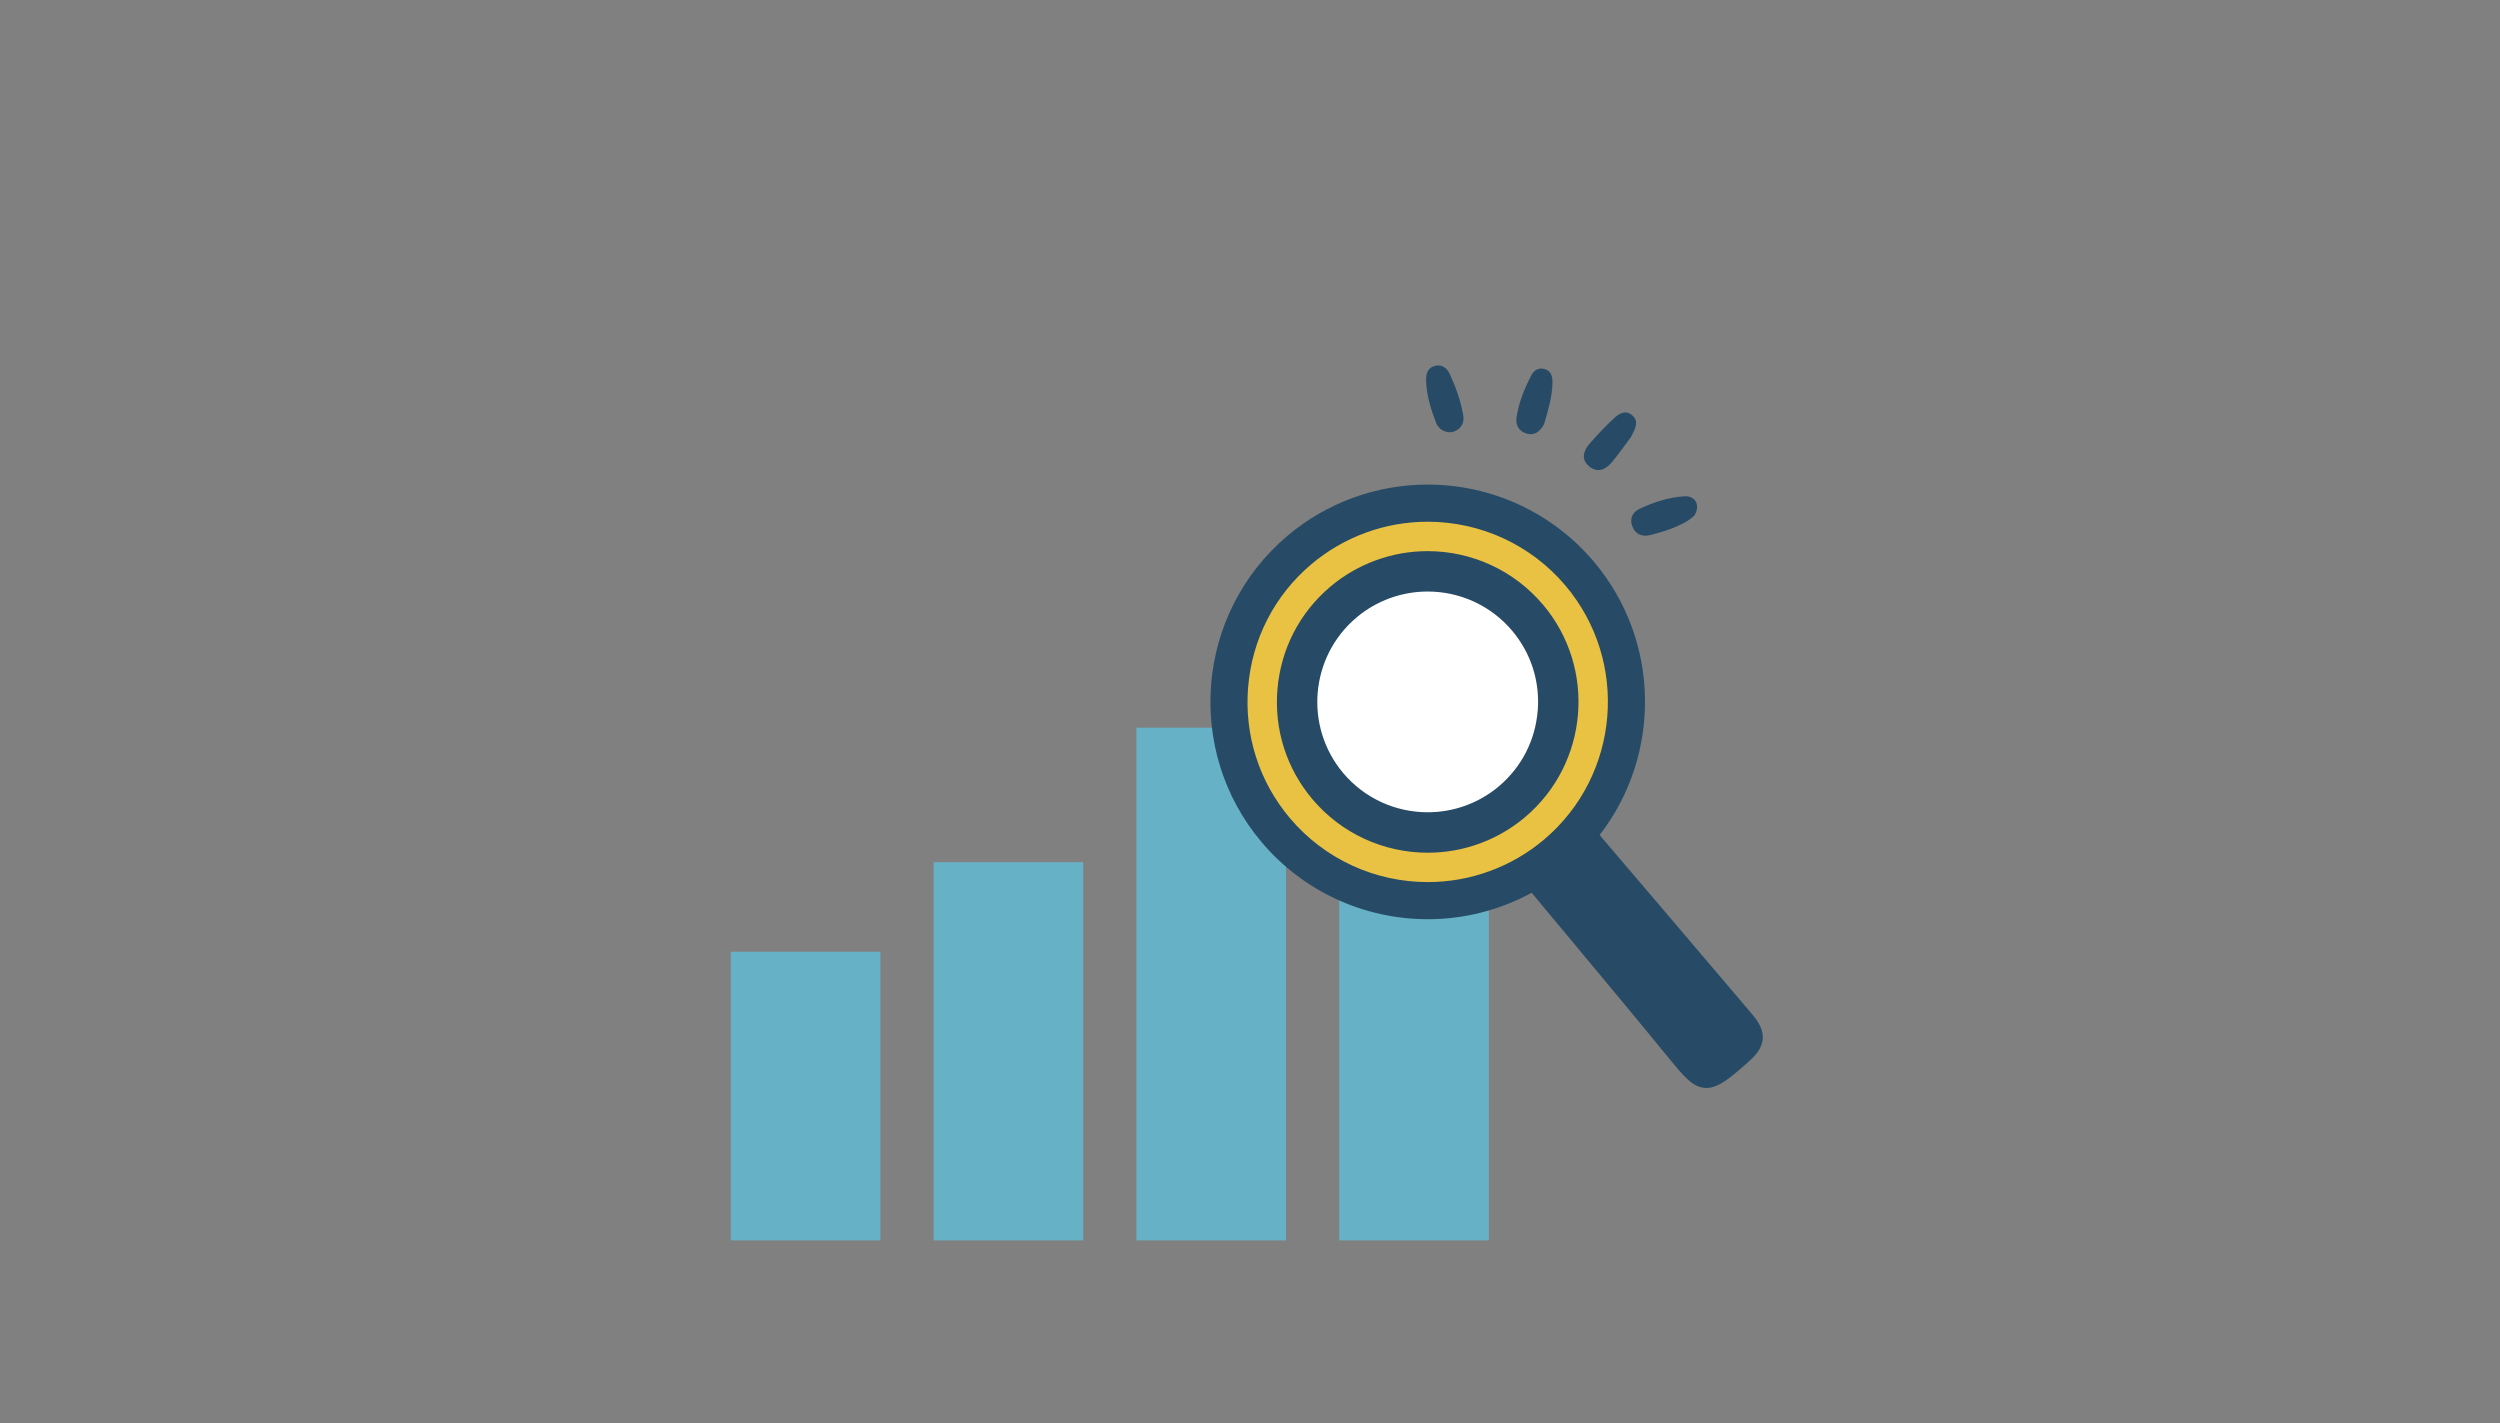 <svg width="260" height="148" viewBox="0 0 260 148" fill="none" xmlns="http://www.w3.org/2000/svg">
<rect x="0" y="0" width="260" height="148" fill="#808080" stroke="none"/>
<g clip-path="url(#clip0_5001_1550)">
<path d="M148.682 86.1C155.919 86.1 161.785 80.234 161.785 72.997C161.785 65.76 155.919 59.893 148.682 59.893C141.445 59.893 135.578 65.76 135.578 72.997C135.578 80.234 141.445 86.1 148.682 86.1Z" fill="white"/>
<path d="M146.455 52.268C135.016 53.5 126.743 63.769 127.969 75.208C129.201 86.647 139.47 94.92 150.909 93.694C162.348 92.462 170.621 82.193 169.395 70.754C168.169 59.315 157.894 51.042 146.455 52.268ZM150.318 88.199C141.911 89.105 134.364 83.02 133.458 74.618C132.553 66.21 138.638 58.663 147.04 57.757C155.447 56.852 162.995 62.937 163.9 71.339C164.806 79.747 158.721 87.294 150.318 88.199Z" fill="#E9C243"/>
<path d="M91.565 98.98H75.998V129H91.565V98.98Z" fill="#66B1C5"/>
<path d="M112.661 89.667H97.094V129H112.661V89.667Z" fill="#66B1C5"/>
<path d="M127.36 75.68H118.182V129H133.749V88.868C129.677 85.904 127.287 80.691 127.36 75.68Z" fill="#66B1C5"/>
<path d="M139.276 91.286V129H154.843V93.344C149.816 94.975 143.984 93.946 139.276 91.286Z" fill="#66B1C5"/>
<path d="M160.456 62.869C157.47 59.343 153.1 57.318 148.466 57.318C144.765 57.318 141.172 58.634 138.348 61.019C135.154 63.718 133.203 67.509 132.854 71.693C132.505 75.871 133.799 79.938 136.504 83.132C139.484 86.658 143.86 88.683 148.494 88.683C152.194 88.683 155.788 87.367 158.611 84.982C165.219 79.398 166.046 69.477 160.462 62.869H160.456ZM159.916 73.954C159.663 77.013 158.229 79.791 155.895 81.765C153.831 83.514 151.199 84.476 148.488 84.476C145.091 84.476 141.891 82.997 139.709 80.416C135.621 75.579 136.228 68.319 141.065 64.23C143.129 62.481 145.761 61.519 148.471 61.519C151.868 61.519 155.068 62.998 157.25 65.58C159.23 67.919 160.175 70.894 159.922 73.954H159.916Z" fill="#274B66"/>
<path d="M182.261 105.526L180.613 103.586C176.024 98.187 171.283 92.603 166.599 87.125C166.525 87.041 166.452 86.945 166.368 86.833C172.757 78.577 172.751 66.682 165.749 58.398C161.447 53.314 155.148 50.395 148.467 50.395C143.13 50.395 137.95 52.291 133.884 55.733C124.363 63.786 123.171 78.076 131.219 87.597C135.515 92.681 141.814 95.595 148.501 95.6C152.291 95.6 156.003 94.639 159.293 92.85C160.761 94.616 162.234 96.382 163.713 98.153L163.742 98.193C166.908 101.989 170.187 105.92 173.364 109.812L173.432 109.891C175.079 111.91 175.985 113.017 177.256 113.136C178.324 113.237 179.325 112.584 180.698 111.426C181.052 111.128 181.462 110.768 182.019 110.262C183.689 108.755 183.763 107.298 182.261 105.526ZM148.495 91.737C142.956 91.737 137.731 89.318 134.166 85.106C130.938 81.287 129.391 76.434 129.807 71.44C130.223 66.446 132.557 61.913 136.376 58.685C139.75 55.834 144.041 54.259 148.467 54.259C154.007 54.259 159.231 56.677 162.797 60.89C169.472 68.78 168.483 80.635 160.587 87.311C157.212 90.162 152.921 91.737 148.495 91.737Z" fill="#274B66"/>
<path d="M149.823 44.631C150.402 44.996 150.925 45.064 151.448 44.777C152.083 44.423 152.292 43.827 152.173 43.169C151.915 41.695 151.42 40.289 150.79 38.928C150.503 38.315 150.02 37.877 149.277 38.04C148.529 38.203 148.304 38.816 148.315 39.479C148.332 41.077 148.816 42.589 149.39 44.069C149.48 44.305 149.716 44.496 149.828 44.636L149.823 44.631Z" fill="#274B66"/>
<path d="M169.747 54.714C170.068 55.575 170.788 55.856 171.626 55.648C172.942 55.316 174.235 54.906 175.416 54.225C175.759 54.028 176.052 53.747 176.226 53.612C176.867 52.527 176.316 51.548 175.191 51.616C173.549 51.711 171.991 52.223 170.518 52.915C169.798 53.252 169.449 53.916 169.753 54.714H169.747Z" fill="#274B66"/>
<path d="M158.787 45.098C159.619 45.323 160.165 44.884 160.592 44.091C160.98 42.736 161.447 41.285 161.458 39.739C161.458 39.126 161.307 38.552 160.604 38.372C159.985 38.214 159.518 38.529 159.259 39.03C158.534 40.419 157.943 41.876 157.718 43.433C157.606 44.215 157.966 44.873 158.787 45.092V45.098Z" fill="#274B66"/>
<path d="M165.317 48.54C166.222 49.243 167.049 48.787 167.668 48.033C168.404 47.139 169.068 46.183 169.625 45.441C170.097 44.535 170.496 43.793 169.715 43.163C168.989 42.578 168.309 43.068 167.791 43.557C166.914 44.384 166.076 45.255 165.294 46.172C164.659 46.92 164.395 47.82 165.323 48.54H165.317Z" fill="#274B66"/>
</g>
<defs>
<clipPath id="clip0_5001_1550">
<rect width="107.332" height="91" fill="white" transform="translate(76 38)"/>
</clipPath>
</defs>
</svg>

